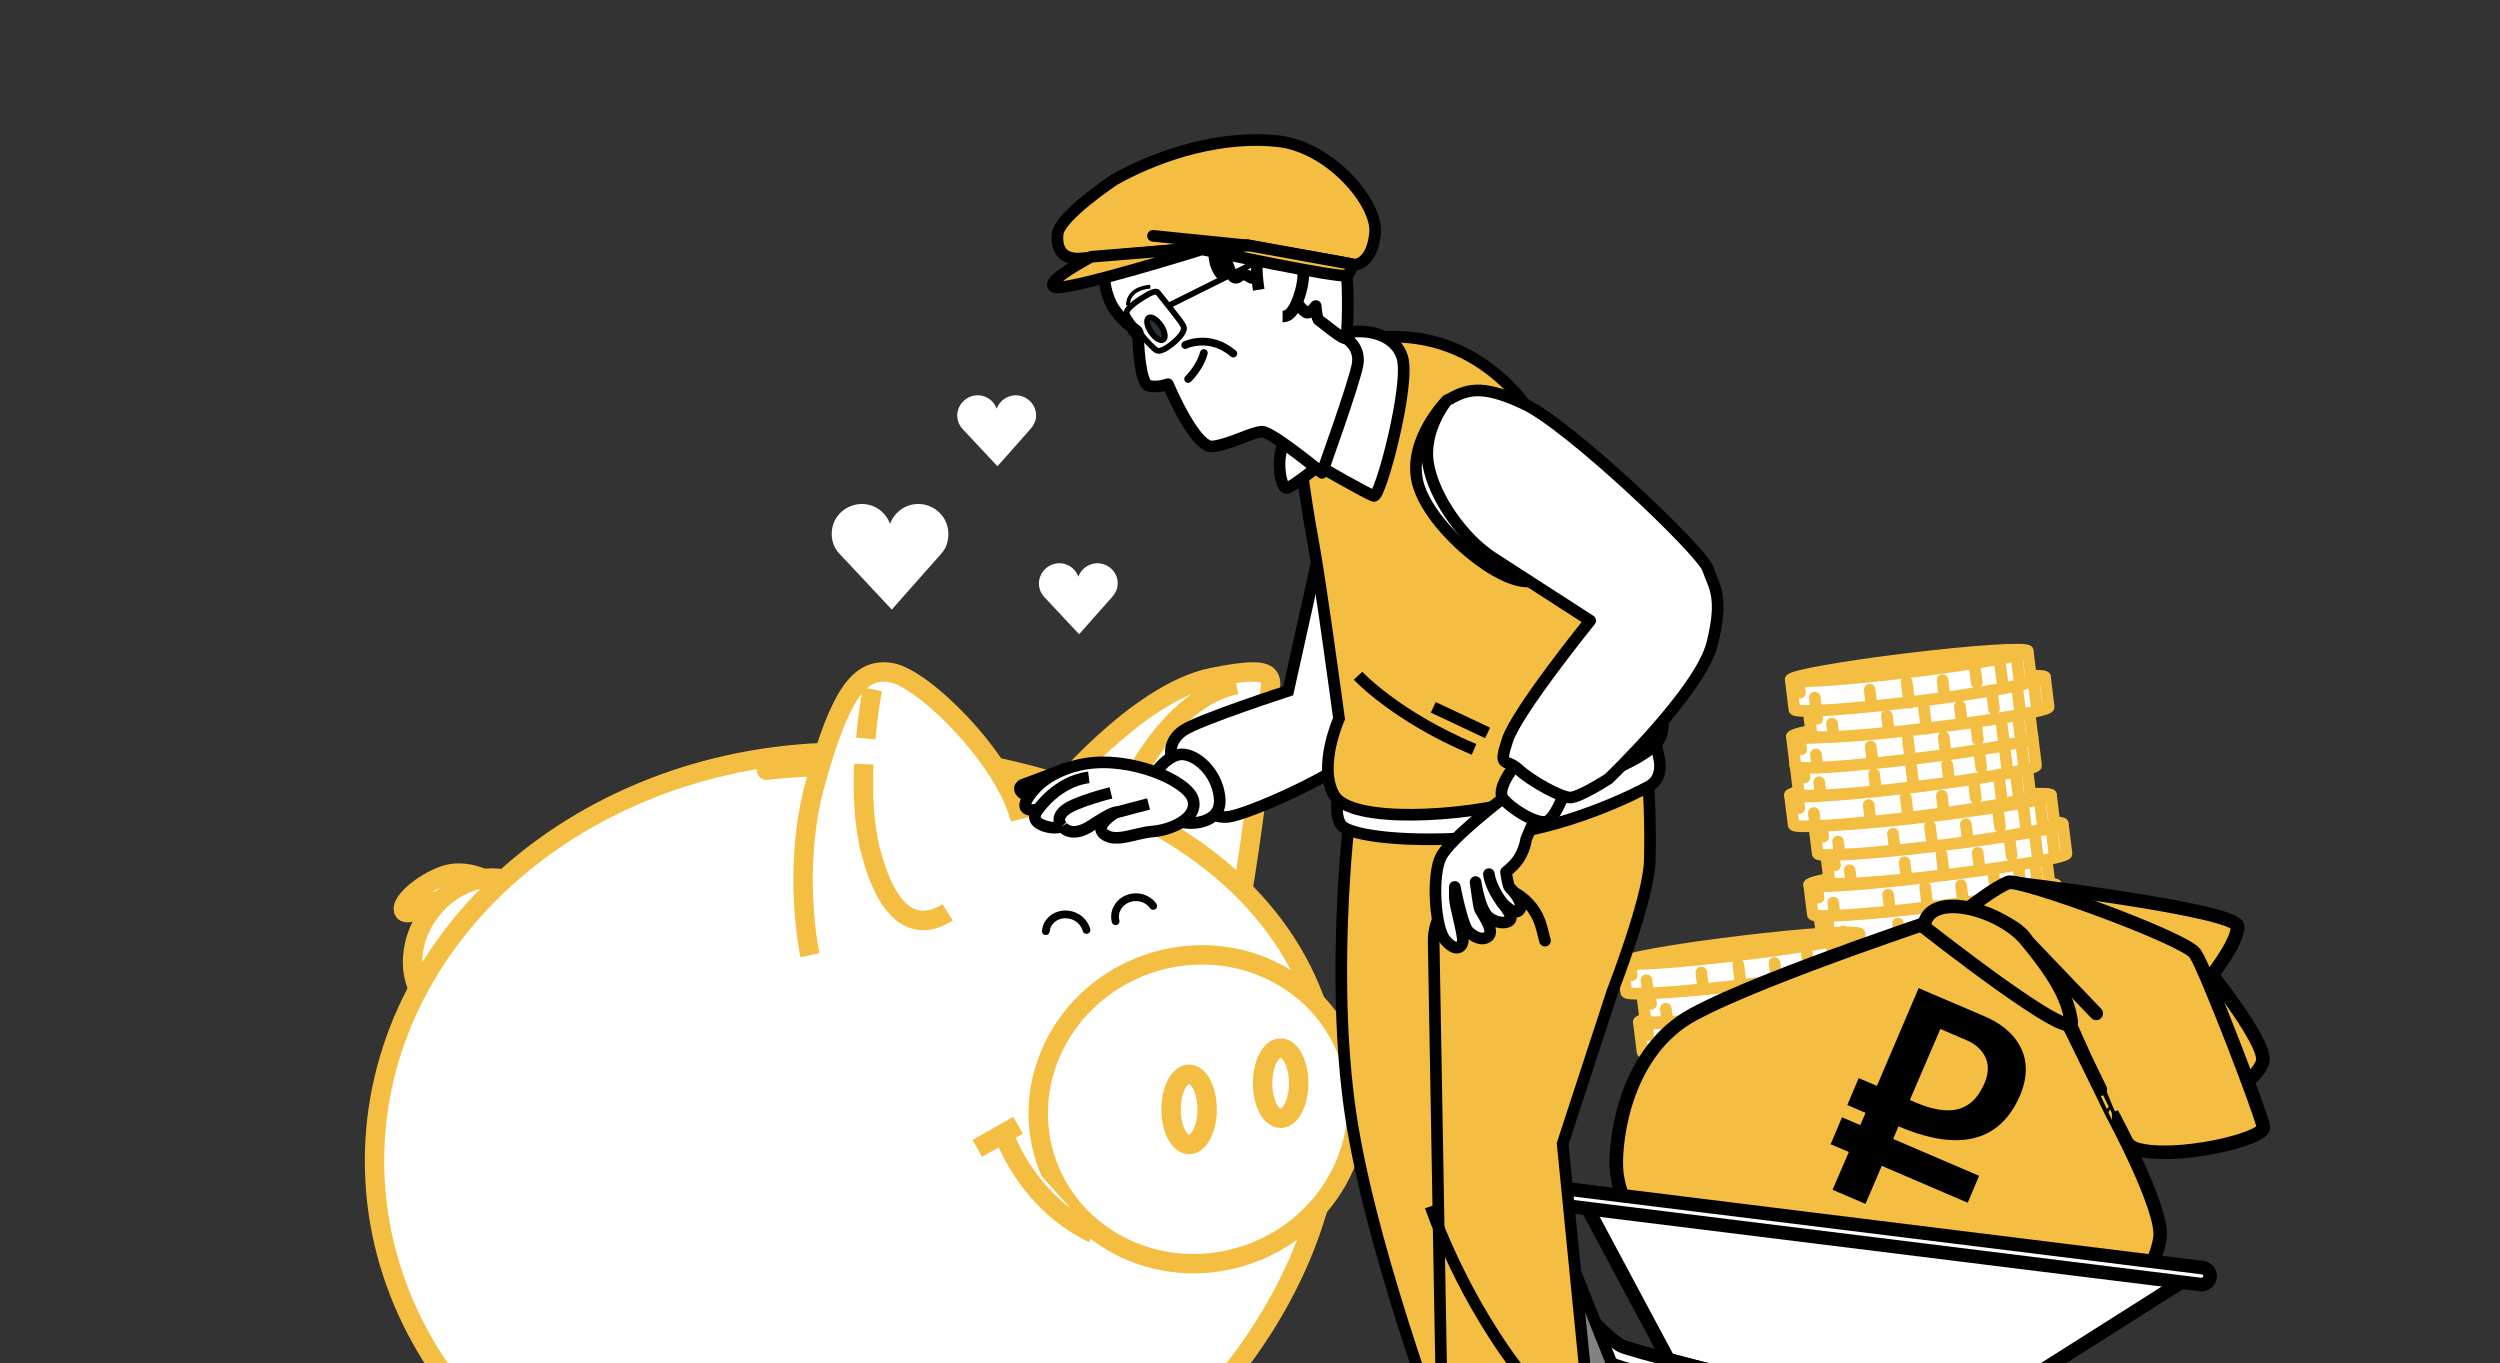 <?xml version="1.0" encoding="UTF-8"?> <svg xmlns="http://www.w3.org/2000/svg" xmlns:xlink="http://www.w3.org/1999/xlink" version="1.1" id="_Слой_2" x="0px" y="0px" viewBox="0 0 1289 703" style="enable-background:new 0 0 1289 703;" xml:space="preserve"><rect x="0" y="0" width="1289" height="703" fill="#333333" stroke="none"/> <style type="text/css"> .st0{clip-path:url(#SVGID_00000049942101227296636400000008850460767548898220_);} .st1{fill:#FFFFFF;stroke:#F4BE42;stroke-width:6;stroke-linecap:round;stroke-linejoin:round;} .st2{fill:none;stroke:#F4BE42;stroke-width:6;stroke-linecap:round;stroke-linejoin:round;} .st3{fill:#F4BE42;stroke:#000000;stroke-width:7;stroke-linecap:round;stroke-linejoin:round;} .st4{fill:none;stroke:#000000;stroke-width:7;stroke-linecap:round;stroke-linejoin:round;} .st5{fill:#FFFFFF;stroke:#000000;stroke-width:7;stroke-linecap:round;stroke-linejoin:round;} .st6{fill:#FFFFFF;stroke:#000000;stroke-width:7;stroke-miterlimit:10;} .st7{fill:#FFFFFF;stroke:#F4BE42;stroke-width:10;stroke-miterlimit:10;} .st8{fill:#FFFFFF;stroke:#F4BE42;stroke-width:10;stroke-linecap:round;stroke-linejoin:round;} .st9{fill:none;stroke:#F4BE42;stroke-width:10;stroke-miterlimit:10;} .st10{fill:none;stroke:#000000;stroke-width:4;stroke-linecap:round;stroke-linejoin:round;} .st11{fill:#828282;stroke:#000000;stroke-width:6;stroke-miterlimit:10;} .st12{fill:#F4BE42;stroke:#000000;stroke-width:6;stroke-miterlimit:10;} .st13{fill:none;stroke:#000000;stroke-width:6;stroke-miterlimit:10;} .st14{fill:#FFFFFF;stroke:#000000;stroke-width:6;stroke-miterlimit:10;} .st15{fill:#FFFFFF;stroke:#000000;stroke-width:6;stroke-linecap:round;stroke-linejoin:round;stroke-miterlimit:10;} .st16{fill:none;stroke:#000000;stroke-width:4;stroke-linecap:round;stroke-linejoin:round;stroke-miterlimit:10;} .st17{fill:none;stroke:#000000;stroke-width:2;stroke-miterlimit:10;} .st18{fill:#263238;stroke:#000000;stroke-width:3;stroke-miterlimit:10;} .st19{fill:none;stroke:#000000;stroke-width:3;stroke-miterlimit:10;} .st20{fill:#F4BE42;stroke:#000000;stroke-width:6;stroke-linecap:round;stroke-linejoin:round;stroke-miterlimit:10;} .st21{fill:none;stroke:#000000;stroke-width:6;stroke-linecap:round;stroke-linejoin:round;stroke-miterlimit:10;} .st22{fill:#FFFFFF;} .st23{enable-background:new ;} .st24{fill:#F4BE42;} .st25{stroke:#000000;stroke-width:4;stroke-miterlimit:10;} </style> <g> <defs> <rect id="SVGID_1_" width="1289" height="703"></rect> </defs> <clipPath id="SVGID_00000132077737928980196400000017073516528054480809_"> <use xlink:href="#SVGID_1_" style="overflow:visible;"></use> </clipPath> <g style="clip-path:url(#SVGID_00000132077737928980196400000017073516528054480809_);"> <g> <g> <g> <g> <g> <g> <path class="st1" d="M961.7,592.2l1.9,15.3c0.2,1.9,27.8,0.1,61.5-4c33.7-4.1,60.9-9,60.7-10.8l-1.9-15.3L961.7,592.2 L961.7,592.2z"></path> <path class="st1" d="M1083.8,577.3c0.2,1.9-26.9,6.7-60.7,10.8c-33.7,4.1-61.3,5.9-61.5,4c-0.2-1.9,26.9-6.7,60.7-10.8 C1056.1,577.2,1083.6,575.4,1083.8,577.3z"></path> <path class="st1" d="M1069.6,578.6c0.2,1.2-20.7,4.7-46.7,7.9c-25.9,3.2-47,4.7-47.2,3.5c-0.2-1.2,20.7-4.7,46.7-7.9 C1048.4,579,1069.5,577.4,1069.6,578.6z"></path> <line class="st2" x1="1078" y1="579.8" x2="1079.4" y2="591.6"></line> <line class="st2" x1="1069.4" y1="582.1" x2="1070.9" y2="594.5"></line> <line class="st2" x1="1056.3" y1="584" x2="1057.5" y2="593.7"></line> <line class="st2" x1="1040" y1="592.3" x2="1041" y2="600.7"></line> <line class="st2" x1="1022.7" y1="603.9" x2="1021.4" y2="593.3"></line> <line class="st2" x1="965.8" y1="593.4" x2="966.4" y2="598.7"></line> <line class="st2" x1="974.8" y1="607.5" x2="974" y2="601.3"></line> <line class="st2" x1="1003.2" y1="604.7" x2="1002.3" y2="597.2"></line> </g> <g> <path class="st1" d="M958.1,577.2l1.9,15.3c0.2,1.9,27.8,0.1,61.5-4c33.7-4.1,60.9-9,60.7-10.8l-1.9-15.3L958.1,577.2 L958.1,577.2z"></path> <path class="st1" d="M1080.3,562.3c0.2,1.9-26.9,6.7-60.7,10.8c-33.7,4.1-61.3,5.9-61.5,4c-0.2-1.9,26.9-6.7,60.7-10.8 C1052.5,562.3,1080.1,560.5,1080.3,562.3z"></path> <path class="st1" d="M1066.1,563.6c0.2,1.2-20.7,4.7-46.7,7.9c-25.9,3.2-47,4.7-47.2,3.5c-0.2-1.2,20.7-4.7,46.7-7.9 C1044.8,564,1065.9,562.4,1066.1,563.6z"></path> <line class="st2" x1="1074.4" y1="564.8" x2="1075.8" y2="576.7"></line> <line class="st2" x1="1065.8" y1="567.1" x2="1067.3" y2="579.6"></line> <line class="st2" x1="1052.8" y1="569" x2="1054" y2="578.7"></line> <line class="st2" x1="1036.4" y1="577.3" x2="1037.4" y2="585.8"></line> <line class="st2" x1="1019.2" y1="588.9" x2="1017.9" y2="578.3"></line> <line class="st2" x1="962.2" y1="578.5" x2="962.9" y2="583.8"></line> <line class="st2" x1="971.2" y1="592.5" x2="970.5" y2="586.3"></line> <line class="st2" x1="999.7" y1="589.7" x2="998.7" y2="582.2"></line> </g> <g> <path class="st1" d="M956.2,561.9l1.9,15.3c0.2,1.9,27.8,0.1,61.5-4c33.7-4.1,60.9-9,60.7-10.8l-1.9-15.3L956.2,561.9 L956.2,561.9z"></path> <path class="st1" d="M1078.4,547c0.2,1.9-26.9,6.7-60.7,10.8c-33.7,4.1-61.3,5.9-61.5,4c-0.2-1.9,26.9-6.7,60.7-10.8 C1050.7,547,1078.2,545.2,1078.4,547z"></path> <path class="st1" d="M1064.2,548.3c0.2,1.2-20.7,4.7-46.7,7.9c-25.9,3.2-47,4.7-47.2,3.5c-0.2-1.2,20.7-4.7,46.7-7.9 C1042.9,548.7,1064.1,547.1,1064.2,548.3z"></path> <line class="st2" x1="1072.5" y1="549.5" x2="1074" y2="561.3"></line> <line class="st2" x1="1064" y1="551.8" x2="1065.5" y2="564.3"></line> <line class="st2" x1="1050.9" y1="553.7" x2="1052.1" y2="563.4"></line> <line class="st2" x1="1034.5" y1="562" x2="1035.6" y2="570.5"></line> <line class="st2" x1="1017.3" y1="573.6" x2="1016" y2="563"></line> <line class="st2" x1="960.4" y1="563.2" x2="961" y2="568.5"></line> <line class="st2" x1="969.3" y1="577.2" x2="968.6" y2="571"></line> <line class="st2" x1="997.8" y1="574.4" x2="996.9" y2="567"></line> </g> <g> <path class="st1" d="M957.2,546.3l1.9,15.3c0.2,1.9,27.8,0.1,61.5-4c33.7-4.1,60.9-9,60.7-10.8l-1.9-15.3L957.2,546.3z"></path> <path class="st1" d="M1079.3,531.4c0.2,1.9-26.9,6.7-60.7,10.8c-33.7,4.1-61.3,5.9-61.5,4c-0.2-1.9,26.9-6.7,60.7-10.8 C1051.6,531.3,1079.1,529.5,1079.3,531.4z"></path> <path class="st1" d="M1065.1,532.7c0.2,1.2-20.7,4.7-46.7,7.9c-25.9,3.2-47,4.7-47.2,3.5c-0.2-1.2,20.7-4.7,46.7-7.9 C1043.8,533.1,1065,531.5,1065.1,532.7z"></path> <line class="st2" x1="1073.5" y1="533.9" x2="1074.9" y2="545.7"></line> <line class="st2" x1="1064.9" y1="536.2" x2="1066.4" y2="548.7"></line> <line class="st2" x1="1051.8" y1="538.1" x2="1053" y2="547.8"></line> <line class="st2" x1="1035.5" y1="546.4" x2="1036.5" y2="554.8"></line> <line class="st2" x1="1018.2" y1="558" x2="1016.9" y2="547.4"></line> <line class="st2" x1="961.3" y1="547.5" x2="961.9" y2="552.8"></line> <line class="st2" x1="970.3" y1="561.6" x2="969.5" y2="555.4"></line> <line class="st2" x1="998.7" y1="558.8" x2="997.8" y2="551.3"></line> </g> <g> <path class="st1" d="M955.8,530.9l1.9,15.3c0.2,1.9,27.8,0.1,61.5-4c33.7-4.1,60.9-9,60.7-10.8l-1.9-15.3L955.8,530.9 L955.8,530.9z"></path> <path class="st1" d="M1077.9,516.1c0.2,1.9-26.9,6.7-60.7,10.8c-33.7,4.1-61.3,5.9-61.5,4c-0.2-1.9,26.9-6.7,60.7-10.8 C1050.2,516,1077.7,514.2,1077.9,516.1z"></path> <path class="st1" d="M1063.7,517.4c0.2,1.2-20.7,4.7-46.7,7.9c-25.9,3.2-47,4.7-47.2,3.5s20.7-4.7,46.7-7.9 C1042.4,517.7,1063.6,516.2,1063.7,517.4z"></path> <line class="st2" x1="1072.1" y1="518.5" x2="1073.5" y2="530.4"></line> <line class="st2" x1="1063.5" y1="520.8" x2="1065" y2="533.3"></line> <line class="st2" x1="1050.4" y1="522.8" x2="1051.6" y2="532.4"></line> <line class="st2" x1="1034.1" y1="531.1" x2="1035.1" y2="539.5"></line> <line class="st2" x1="1016.8" y1="542.7" x2="1015.5" y2="532.1"></line> <line class="st2" x1="959.9" y1="532.2" x2="960.5" y2="537.5"></line> <line class="st2" x1="968.9" y1="546.3" x2="968.1" y2="540"></line> <line class="st2" x1="997.3" y1="543.5" x2="996.4" y2="536"></line> </g> <g> <path class="st1" d="M953.5,515.7l1.9,15.3c0.2,1.9,27.8,0.1,61.5-4c33.7-4.1,60.9-9,60.7-10.8l-1.9-15.3L953.5,515.7 L953.5,515.7z"></path> <path class="st1" d="M1075.6,500.8c0.2,1.9-26.9,6.7-60.7,10.8c-33.7,4.1-61.3,5.9-61.5,4c-0.2-1.9,26.9-6.7,60.7-10.8 C1047.9,500.8,1075.4,498.9,1075.6,500.8L1075.6,500.8z"></path> <path class="st1" d="M1061.4,502.1c0.2,1.2-20.7,4.7-46.7,7.9c-25.9,3.2-47,4.7-47.2,3.5c-0.2-1.2,20.7-4.7,46.7-7.9 C1040.1,502.5,1061.3,500.9,1061.4,502.1L1061.4,502.1z"></path> <line class="st2" x1="1069.7" y1="503.3" x2="1071.2" y2="515.2"></line> <line class="st2" x1="1061.2" y1="505.6" x2="1062.7" y2="518.1"></line> <line class="st2" x1="1048.1" y1="507.5" x2="1049.3" y2="517.2"></line> <line class="st2" x1="1031.7" y1="515.8" x2="1032.8" y2="524.2"></line> <line class="st2" x1="1014.5" y1="527.4" x2="1013.2" y2="516.8"></line> <line class="st2" x1="957.6" y1="517" x2="958.2" y2="522.3"></line> <line class="st2" x1="966.5" y1="531" x2="965.8" y2="524.8"></line> <line class="st2" x1="995" y1="528.2" x2="994.1" y2="520.7"></line> </g> <g> <path class="st1" d="M952.5,500.3l1.9,15.3c0.2,1.9,27.8,0.1,61.5-4c33.7-4.1,60.9-9,60.7-10.8l-1.9-15.3L952.5,500.3 L952.5,500.3z"></path> <path class="st1" d="M1074.7,485.4c0.2,1.9-26.9,6.7-60.7,10.8c-33.7,4.1-61.3,5.9-61.5,4c-0.2-1.9,26.9-6.7,60.7-10.8 C1046.9,485.4,1074.5,483.5,1074.7,485.4z"></path> <path class="st1" d="M1060.5,486.7c0.2,1.2-20.7,4.7-46.7,7.9c-25.9,3.1-47,4.7-47.2,3.5c-0.2-1.2,20.7-4.7,46.7-7.9 C1039.2,487.1,1060.3,485.5,1060.5,486.7z"></path> <line class="st2" x1="1068.8" y1="487.9" x2="1070.2" y2="499.8"></line> <line class="st2" x1="1060.2" y1="490.2" x2="1061.8" y2="502.7"></line> <line class="st2" x1="1047.2" y1="492.1" x2="1048.4" y2="501.8"></line> <line class="st2" x1="1030.8" y1="500.4" x2="1031.8" y2="508.9"></line> <line class="st2" x1="1013.5" y1="512" x2="1012.3" y2="501.4"></line> <line class="st2" x1="956.6" y1="501.6" x2="957.3" y2="506.9"></line> <line class="st2" x1="965.6" y1="515.7" x2="964.9" y2="509.4"></line> <line class="st2" x1="994" y1="512.8" x2="993.1" y2="505.3"></line> </g> <g> <path class="st1" d="M941.7,486.2l1.9,15.3c0.2,1.9,27.8,0.1,61.5-4c33.7-4.1,60.9-9,60.7-10.8l-1.9-15.3L941.7,486.2z"></path> <path class="st1" d="M1063.8,471.3c0.2,1.9-26.9,6.7-60.7,10.8c-33.7,4.1-61.3,5.9-61.5,4c-0.2-1.9,26.9-6.7,60.7-10.8 C1036.1,471.3,1063.6,469.4,1063.8,471.3z"></path> <path class="st1" d="M1049.6,472.6c0.2,1.2-20.7,4.7-46.7,7.9c-25.9,3.1-47,4.7-47.2,3.5s20.7-4.7,46.7-7.9 C1028.3,473,1049.5,471.4,1049.6,472.6z"></path> <line class="st2" x1="1057.9" y1="473.8" x2="1059.4" y2="485.6"></line> <line class="st2" x1="1049.4" y1="476.1" x2="1050.9" y2="488.6"></line> <line class="st2" x1="1036.3" y1="478" x2="1037.5" y2="487.7"></line> <line class="st2" x1="1020" y1="486.3" x2="1021" y2="494.8"></line> <line class="st2" x1="1002.7" y1="497.9" x2="1001.4" y2="487.3"></line> <line class="st2" x1="945.8" y1="487.5" x2="946.4" y2="492.8"></line> <line class="st2" x1="954.8" y1="501.5" x2="954" y2="495.3"></line> <line class="st2" x1="983.2" y1="498.7" x2="982.3" y2="491.2"></line> </g> <g> <path class="st1" d="M937.9,471.1l1.9,15.3c0.2,1.9,27.8,0.1,61.5-4c33.7-4.1,60.9-9,60.7-10.8l-1.9-15.3L937.9,471.1z"></path> <path class="st1" d="M1060.1,456.3c0.2,1.9-26.9,6.7-60.7,10.8c-33.7,4.1-61.3,5.9-61.5,4c-0.2-1.9,26.9-6.7,60.7-10.8 C1032.3,456.2,1059.9,454.4,1060.1,456.3z"></path> <path class="st1" d="M1045.9,457.5c0.2,1.2-20.7,4.7-46.7,7.9c-25.9,3.1-47,4.7-47.2,3.5c-0.2-1.2,20.7-4.7,46.7-7.9 C1024.6,457.9,1045.8,456.3,1045.9,457.5z"></path> <line class="st2" x1="1054.2" y1="458.7" x2="1055.7" y2="470.6"></line> <line class="st2" x1="1045.7" y1="461" x2="1047.2" y2="473.5"></line> <line class="st2" x1="1032.6" y1="463" x2="1033.8" y2="472.6"></line> <line class="st2" x1="1016.2" y1="471.3" x2="1017.3" y2="479.7"></line> <line class="st2" x1="999" y1="482.9" x2="997.7" y2="472.3"></line> <line class="st2" x1="942.1" y1="472.4" x2="942.7" y2="477.7"></line> <line class="st2" x1="951" y1="486.5" x2="950.3" y2="480.2"></line> <line class="st2" x1="979.5" y1="483.6" x2="978.6" y2="476.2"></line> </g> <g> <path class="st1" d="M932.8,456.2l1.9,15.3c0.2,1.9,27.8,0.1,61.5-4c33.7-4.1,60.9-9,60.7-10.8l-1.9-15.3L932.8,456.2z"></path> <path class="st1" d="M1055,441.4c0.2,1.9-26.9,6.7-60.7,10.8c-33.7,4.1-61.3,5.9-61.5,4c-0.2-1.9,26.9-6.7,60.7-10.8 C1027.2,441.3,1054.8,439.5,1055,441.4z"></path> <path class="st1" d="M1040.8,442.7c0.2,1.2-20.7,4.7-46.7,7.9c-25.9,3.1-47,4.7-47.2,3.5c-0.2-1.2,20.7-4.7,46.7-7.9 C1019.5,443,1040.7,441.5,1040.8,442.7z"></path> <line class="st2" x1="1049.1" y1="443.9" x2="1050.6" y2="455.7"></line> <line class="st2" x1="1040.6" y1="446.1" x2="1042.1" y2="458.6"></line> <line class="st2" x1="1027.5" y1="448.1" x2="1028.7" y2="457.7"></line> <line class="st2" x1="1011.1" y1="456.4" x2="1012.2" y2="464.8"></line> <line class="st2" x1="993.9" y1="468" x2="992.6" y2="457.4"></line> <line class="st2" x1="937" y1="457.5" x2="937.6" y2="462.8"></line> <line class="st2" x1="945.9" y1="471.6" x2="945.2" y2="465.4"></line> <line class="st2" x1="974.4" y1="468.8" x2="973.5" y2="461.3"></line> </g> <g> <path class="st1" d="M941.4,439.6l1.9,15.3c0.2,1.9,27.8,0.1,61.5-4c33.7-4.1,60.9-9,60.7-10.8l-1.9-15.3L941.4,439.6 L941.4,439.6z"></path> <path class="st1" d="M1063.5,424.7c0.2,1.9-26.9,6.7-60.7,10.8c-33.7,4.1-61.3,5.9-61.5,4c-0.2-1.9,26.9-6.7,60.7-10.8 C1035.8,424.7,1063.3,422.8,1063.5,424.7z"></path> <path class="st1" d="M1049.3,426c0.2,1.2-20.7,4.7-46.7,7.9c-25.9,3.1-47,4.7-47.2,3.5c-0.2-1.2,20.7-4.7,46.7-7.9 C1028,426.4,1049.2,424.8,1049.3,426z"></path> <line class="st2" x1="1057.7" y1="427.2" x2="1059.1" y2="439"></line> <line class="st2" x1="1049.1" y1="429.5" x2="1050.6" y2="442"></line> <line class="st2" x1="1036" y1="431.4" x2="1037.2" y2="441.1"></line> <line class="st2" x1="1019.7" y1="439.7" x2="1020.7" y2="448.1"></line> <line class="st2" x1="1002.4" y1="451.3" x2="1001.1" y2="440.7"></line> <line class="st2" x1="945.5" y1="440.9" x2="946.1" y2="446.2"></line> <line class="st2" x1="954.5" y1="455" x2="953.7" y2="448.7"></line> <line class="st2" x1="982.9" y1="452.1" x2="982" y2="444.6"></line> </g> <g> <path class="st1" d="M935.3,424.8l1.9,15.3c0.2,1.9,27.8,0.1,61.5-4c33.7-4.1,60.9-9,60.7-10.8l-1.9-15.3L935.3,424.8z"></path> <path class="st1" d="M1057.5,409.9c0.2,1.9-26.9,6.7-60.7,10.8c-33.7,4.1-61.3,5.9-61.5,4c-0.2-1.9,26.9-6.7,60.7-10.8 C1029.7,409.9,1057.3,408.1,1057.5,409.9z"></path> <path class="st1" d="M1043.3,411.2c0.2,1.2-20.7,4.7-46.7,7.9c-25.9,3.1-47,4.7-47.2,3.5c-0.2-1.2,20.7-4.7,46.7-7.9 C1022,411.6,1043.1,410,1043.3,411.2z"></path> <line class="st2" x1="1051.6" y1="412.4" x2="1053.1" y2="424.3"></line> <line class="st2" x1="1043.1" y1="414.7" x2="1044.6" y2="427.2"></line> <line class="st2" x1="1030" y1="416.6" x2="1031.2" y2="426.3"></line> <line class="st2" x1="1013.6" y1="425" x2="1014.6" y2="433.4"></line> <line class="st2" x1="996.4" y1="436.5" x2="995.1" y2="426"></line> <line class="st2" x1="939.4" y1="426.1" x2="940.1" y2="431.4"></line> <line class="st2" x1="948.4" y1="440.2" x2="947.7" y2="433.9"></line> <line class="st2" x1="976.9" y1="437.3" x2="976" y2="429.9"></line> </g> <g> <path class="st1" d="M922.9,410l1.9,15.3c0.2,1.9,27.8,0.1,61.5-4c33.7-4.1,60.9-9,60.7-10.8l-1.9-15.3L922.9,410L922.9,410 z"></path> <path class="st1" d="M1045.1,395.2c0.2,1.9-26.9,6.7-60.7,10.8c-33.7,4.1-61.3,5.9-61.5,4c-0.2-1.9,26.9-6.7,60.7-10.8 C1017.3,395.1,1044.8,393.3,1045.1,395.2z"></path> <path class="st1" d="M1030.8,396.5c0.2,1.2-20.7,4.7-46.7,7.9c-25.9,3.1-47,4.7-47.2,3.5c-0.2-1.2,20.7-4.7,46.7-7.9 C1009.6,396.9,1030.7,395.3,1030.8,396.5z"></path> <line class="st2" x1="1039.2" y1="397.7" x2="1040.6" y2="409.5"></line> <line class="st2" x1="1030.6" y1="400" x2="1032.1" y2="412.4"></line> <line class="st2" x1="1017.6" y1="401.9" x2="1018.7" y2="411.5"></line> <line class="st2" x1="1001.2" y1="410.2" x2="1002.2" y2="418.6"></line> <line class="st2" x1="983.9" y1="421.8" x2="982.6" y2="411.2"></line> <line class="st2" x1="927" y1="411.3" x2="927.7" y2="416.6"></line> <line class="st2" x1="936" y1="425.4" x2="935.2" y2="419.2"></line> <line class="st2" x1="964.4" y1="422.6" x2="963.5" y2="415.1"></line> </g> <g> <path class="st1" d="M925.7,394.2l1.9,15.3c0.2,1.9,27.8,0.1,61.5-4c33.7-4.1,60.9-9,60.7-10.8l-1.9-15.3L925.7,394.2z"></path> <path class="st1" d="M1047.8,379.3c0.2,1.9-26.9,6.7-60.7,10.8c-33.7,4.1-61.3,5.9-61.5,4c-0.2-1.9,26.9-6.7,60.7-10.8 C1020.1,379.3,1047.6,377.4,1047.8,379.3z"></path> <path class="st1" d="M1033.6,380.6c0.2,1.2-20.7,4.7-46.7,7.9c-25.9,3.1-47,4.7-47.2,3.5c-0.2-1.2,20.7-4.7,46.7-7.9 C1012.3,381,1033.5,379.4,1033.6,380.6z"></path> <line class="st2" x1="1041.9" y1="381.8" x2="1043.4" y2="393.6"></line> <line class="st2" x1="1033.4" y1="384.1" x2="1034.9" y2="396.6"></line> <line class="st2" x1="1020.3" y1="386" x2="1021.5" y2="395.7"></line> <line class="st2" x1="1004" y1="394.3" x2="1005" y2="402.8"></line> <line class="st2" x1="986.7" y1="405.9" x2="985.4" y2="395.3"></line> <line class="st2" x1="929.8" y1="395.5" x2="930.4" y2="400.8"></line> <line class="st2" x1="938.8" y1="409.5" x2="938" y2="403.3"></line> <line class="st2" x1="967.2" y1="406.7" x2="966.3" y2="399.2"></line> </g> <g> <path class="st1" d="M923.9,379.9l1.9,15.3c0.2,1.9,27.8,0.1,61.5-4c33.7-4.1,60.9-9,60.7-10.8l-1.9-15.3L923.9,379.9z"></path> <path class="st1" d="M1046.1,365c0.2,1.9-26.9,6.7-60.7,10.8c-33.7,4.1-61.3,5.9-61.5,4c-0.2-1.9,26.9-6.7,60.7-10.8 C1018.3,364.9,1045.8,363.1,1046.1,365z"></path> <path class="st1" d="M1031.9,366.3c0.2,1.2-20.7,4.7-46.7,7.9c-25.9,3.1-47,4.7-47.2,3.5c-0.2-1.2,20.7-4.7,46.7-7.9 C1010.6,366.7,1031.7,365.1,1031.9,366.3z"></path> <line class="st2" x1="1040.2" y1="367.5" x2="1041.7" y2="379.3"></line> <line class="st2" x1="1031.6" y1="369.8" x2="1033.2" y2="382.2"></line> <line class="st2" x1="1018.6" y1="371.7" x2="1019.8" y2="381.3"></line> <line class="st2" x1="1002.2" y1="380" x2="1003.2" y2="388.4"></line> <line class="st2" x1="985" y1="391.6" x2="983.7" y2="381"></line> <line class="st2" x1="928" y1="381.1" x2="928.7" y2="386.4"></line> <line class="st2" x1="937" y1="395.2" x2="936.3" y2="389"></line> <line class="st2" x1="965.5" y1="392.4" x2="964.5" y2="384.9"></line> </g> <g> <path class="st1" d="M932.2,364l1.9,15.3c0.2,1.9,27.8,0.1,61.5-4c33.7-4.1,60.9-9,60.7-10.8l-1.9-15.3L932.2,364L932.2,364 z"></path> <path class="st1" d="M1054.4,349.1c0.2,1.9-26.9,6.7-60.7,10.8c-33.7,4.1-61.3,5.9-61.5,4c-0.2-1.9,26.9-6.7,60.7-10.8 C1026.7,349.1,1054.2,347.3,1054.4,349.1z"></path> <path class="st1" d="M1040.2,350.4c0.2,1.2-20.7,4.7-46.7,7.9c-25.9,3.1-47,4.7-47.2,3.5c-0.2-1.2,20.7-4.7,46.7-7.9 C1018.9,350.8,1040.1,349.2,1040.2,350.4z"></path> <line class="st2" x1="1048.5" y1="351.6" x2="1050" y2="363.5"></line> <line class="st2" x1="1040" y1="353.9" x2="1041.5" y2="366.4"></line> <line class="st2" x1="1026.9" y1="355.8" x2="1028.1" y2="365.5"></line> <line class="st2" x1="1010.5" y1="364.1" x2="1011.6" y2="372.6"></line> <line class="st2" x1="993.3" y1="375.7" x2="992" y2="365.1"></line> <line class="st2" x1="936.4" y1="365.3" x2="937" y2="370.6"></line> <line class="st2" x1="945.3" y1="379.4" x2="944.6" y2="373.1"></line> <line class="st2" x1="973.8" y1="376.5" x2="972.9" y2="369.1"></line> </g> <g> <path class="st1" d="M923.3,350.5l1.9,15.3c0.2,1.9,27.8,0.1,61.5-4c33.7-4.1,60.9-9,60.7-10.8l-1.9-15.3L923.3,350.5z"></path> <path class="st1" d="M1045.5,335.7c0.2,1.9-26.9,6.7-60.7,10.8c-33.7,4.1-61.3,5.9-61.5,4c-0.2-1.9,26.9-6.7,60.7-10.8 C1017.7,335.6,1045.3,333.8,1045.5,335.7z"></path> <path class="st1" d="M1031.3,337c0.2,1.2-20.7,4.7-46.7,7.9c-25.9,3.1-47,4.7-47.2,3.5c-0.2-1.2,20.7-4.7,46.7-7.9 C1010,337.4,1031.1,335.8,1031.3,337z"></path> <line class="st2" x1="1039.6" y1="338.1" x2="1041.1" y2="350"></line> <line class="st2" x1="1031" y1="340.5" x2="1032.6" y2="352.9"></line> <line class="st2" x1="1018" y1="342.4" x2="1019.2" y2="352"></line> <line class="st2" x1="1001.6" y1="350.7" x2="1002.6" y2="359.1"></line> <line class="st2" x1="984.4" y1="362.3" x2="983.1" y2="351.7"></line> <line class="st2" x1="927.4" y1="351.8" x2="928.1" y2="357.1"></line> <line class="st2" x1="936.4" y1="365.9" x2="935.7" y2="359.7"></line> <line class="st2" x1="964.9" y1="363.1" x2="964" y2="355.6"></line> </g> </g> <g> <g> <path class="st1" d="M851.9,606.3l1.9,15.3c0.2,1.9,27.8,0.1,61.5-4c33.7-4.1,60.9-9,60.7-10.8l-1.9-15.3L851.9,606.3z"></path> <path class="st1" d="M974,591.4c0.2,1.9-26.9,6.7-60.7,10.8c-33.7,4.1-61.3,5.9-61.5,4c-0.2-1.9,26.9-6.7,60.7-10.8 C946.3,591.4,973.8,589.5,974,591.4z"></path> <path class="st1" d="M959.8,592.7c0.2,1.2-20.7,4.7-46.7,7.9c-25.9,3.2-47,4.7-47.2,3.5c-0.2-1.2,20.7-4.7,46.7-7.9 C938.5,593.1,959.7,591.5,959.8,592.7z"></path> <line class="st2" x1="968.2" y1="593.9" x2="969.6" y2="605.8"></line> <line class="st2" x1="959.6" y1="596.2" x2="961.1" y2="608.7"></line> <line class="st2" x1="946.5" y1="598.1" x2="947.7" y2="607.8"></line> <line class="st2" x1="930.1" y1="606.4" x2="931.2" y2="614.9"></line> <line class="st2" x1="912.9" y1="618" x2="911.6" y2="607.4"></line> <line class="st2" x1="856" y1="607.6" x2="856.6" y2="612.9"></line> <line class="st2" x1="865" y1="621.7" x2="864.2" y2="615.4"></line> <line class="st2" x1="893.4" y1="618.8" x2="892.5" y2="611.3"></line> </g> <g> <path class="st1" d="M849,590.8l1.9,15.3c0.2,1.9,27.8,0.1,61.5-4c33.7-4.1,60.9-9,60.7-10.8l-1.9-15.3L849,590.8z"></path> <path class="st1" d="M971.1,575.9c0.2,1.9-26.9,6.7-60.7,10.8c-33.7,4.1-61.3,5.9-61.5,4c-0.2-1.9,26.9-6.7,60.7-10.8 C943.4,575.8,970.9,574,971.1,575.9z"></path> <path class="st1" d="M956.9,577.2c0.2,1.2-20.7,4.7-46.7,7.9c-25.9,3.2-47,4.7-47.2,3.5c-0.2-1.2,20.7-4.7,46.7-7.9 C935.6,577.6,956.8,576,956.9,577.2z"></path> <line class="st2" x1="965.3" y1="578.4" x2="966.7" y2="590.2"></line> <line class="st2" x1="956.7" y1="580.7" x2="958.2" y2="593.1"></line> <line class="st2" x1="943.6" y1="582.6" x2="944.8" y2="592.2"></line> <line class="st2" x1="927.3" y1="590.9" x2="928.3" y2="599.3"></line> <line class="st2" x1="910" y1="602.5" x2="908.7" y2="591.9"></line> <line class="st2" x1="853.1" y1="592" x2="853.7" y2="597.3"></line> <line class="st2" x1="862.1" y1="606.1" x2="861.3" y2="599.9"></line> <line class="st2" x1="890.5" y1="603.3" x2="889.6" y2="595.8"></line> </g> <g> <path class="st1" d="M847,574.6l1.9,15.3c0.2,1.9,27.8,0.1,61.5-4c33.7-4.1,60.9-9,60.7-10.8l-1.9-15.3L847,574.6z"></path> <path class="st1" d="M969.2,559.7c0.2,1.9-26.9,6.7-60.7,10.8c-33.7,4.1-61.3,5.9-61.5,4c-0.2-1.9,26.9-6.7,60.7-10.8 C941.4,559.6,968.9,557.8,969.2,559.7z"></path> <path class="st1" d="M955,561c0.2,1.2-20.7,4.7-46.7,7.9c-25.9,3.2-47,4.7-47.2,3.5c-0.2-1.2,20.7-4.7,46.7-7.9 C933.7,561.4,954.8,559.8,955,561z"></path> <line class="st2" x1="963.3" y1="562.2" x2="964.7" y2="574"></line> <line class="st2" x1="954.7" y1="564.5" x2="956.2" y2="577"></line> <line class="st2" x1="941.7" y1="566.4" x2="942.8" y2="576.1"></line> <line class="st2" x1="925.3" y1="574.7" x2="926.3" y2="583.2"></line> <line class="st2" x1="908" y1="586.3" x2="906.8" y2="575.7"></line> <line class="st2" x1="851.1" y1="575.9" x2="851.8" y2="581.2"></line> <line class="st2" x1="860.1" y1="590" x2="859.3" y2="583.7"></line> <line class="st2" x1="888.5" y1="587.1" x2="887.6" y2="579.6"></line> </g> <g> <path class="st1" d="M848.9,558.5l1.9,15.3c0.2,1.9,27.8,0.1,61.5-4c33.7-4.1,60.9-9,60.7-10.8l-1.9-15.3L848.9,558.5z"></path> <path class="st1" d="M971,543.6c0.2,1.9-26.9,6.7-60.7,10.8c-33.7,4.1-61.3,5.9-61.5,4c-0.2-1.9,26.9-6.7,60.7-10.8 C943.3,543.5,970.8,541.7,971,543.6z"></path> <path class="st1" d="M956.8,544.9c0.2,1.2-20.7,4.7-46.7,7.9c-25.9,3.2-47,4.7-47.2,3.5c-0.2-1.2,20.7-4.7,46.7-7.9 C935.5,545.3,956.7,543.7,956.8,544.9z"></path> <line class="st2" x1="965.2" y1="546.1" x2="966.6" y2="557.9"></line> <line class="st2" x1="956.6" y1="548.4" x2="958.1" y2="560.8"></line> <line class="st2" x1="943.5" y1="550.3" x2="944.7" y2="559.9"></line> <line class="st2" x1="927.2" y1="558.6" x2="928.2" y2="567"></line> <line class="st2" x1="909.9" y1="570.2" x2="908.6" y2="559.6"></line> <line class="st2" x1="853" y1="559.7" x2="853.6" y2="565"></line> <line class="st2" x1="862" y1="573.8" x2="861.2" y2="567.6"></line> <line class="st2" x1="890.4" y1="571" x2="889.5" y2="563.5"></line> </g> <g> <path class="st1" d="M849.1,542.5l1.9,15.3c0.2,1.9,27.8,0.1,61.5-4c33.7-4.1,60.9-9,60.7-10.8l-1.9-15.3L849.1,542.5z"></path> <path class="st1" d="M971.2,527.7c0.2,1.9-26.9,6.7-60.7,10.8c-33.7,4.1-61.3,5.9-61.5,4c-0.2-1.9,26.9-6.7,60.7-10.8 C943.5,527.6,971,525.8,971.2,527.7z"></path> <path class="st1" d="M957,529c0.2,1.2-20.7,4.7-46.7,7.9c-25.9,3.2-47,4.7-47.2,3.5c-0.2-1.2,20.7-4.7,46.7-7.9 C935.8,529.3,956.9,527.7,957,529z"></path> <line class="st2" x1="965.4" y1="530.1" x2="966.8" y2="542"></line> <line class="st2" x1="956.8" y1="532.4" x2="958.3" y2="544.9"></line> <line class="st2" x1="943.7" y1="534.3" x2="944.9" y2="544"></line> <line class="st2" x1="927.4" y1="542.7" x2="928.4" y2="551.1"></line> <line class="st2" x1="910.1" y1="554.2" x2="908.8" y2="543.7"></line> <line class="st2" x1="853.2" y1="543.8" x2="853.8" y2="549.1"></line> <line class="st2" x1="862.2" y1="557.9" x2="861.4" y2="551.6"></line> <line class="st2" x1="890.6" y1="555" x2="889.7" y2="547.6"></line> </g> <g> <path class="st1" d="M845,527.1l1.9,15.3c0.2,1.9,27.8,0.1,61.5-4c33.7-4.1,60.9-9,60.7-10.8l-1.9-15.3L845,527.1z"></path> <path class="st1" d="M967.2,512.2c0.2,1.9-26.9,6.7-60.7,10.8c-33.7,4.1-61.3,5.9-61.5,4c-0.2-1.9,26.9-6.7,60.7-10.8 C939.5,512.2,967,510.3,967.2,512.2z"></path> <path class="st1" d="M953,513.5c0.2,1.2-20.7,4.7-46.7,7.9c-25.9,3.2-47,4.7-47.2,3.5c-0.2-1.2,20.7-4.7,46.7-7.9 C931.7,513.9,952.9,512.3,953,513.5z"></path> <line class="st2" x1="961.3" y1="514.7" x2="962.8" y2="526.6"></line> <line class="st2" x1="952.8" y1="517" x2="954.3" y2="529.5"></line> <line class="st2" x1="939.7" y1="518.9" x2="940.9" y2="528.6"></line> <line class="st2" x1="923.3" y1="527.2" x2="924.4" y2="535.7"></line> <line class="st2" x1="906.1" y1="538.8" x2="904.8" y2="528.2"></line> <line class="st2" x1="849.2" y1="528.4" x2="849.8" y2="533.7"></line> <line class="st2" x1="858.2" y1="542.5" x2="857.4" y2="536.2"></line> <line class="st2" x1="886.6" y1="539.6" x2="885.7" y2="532.2"></line> </g> <g> <path class="st1" d="M846.5,511l1.9,15.3c0.2,1.9,27.8,0.1,61.5-4c33.7-4.1,60.9-9,60.7-10.8l-1.9-15.3L846.5,511L846.5,511 z"></path> <path class="st1" d="M968.7,496.1c0.2,1.9-26.9,6.7-60.7,10.8c-33.7,4.1-61.3,5.9-61.5,4c-0.2-1.9,26.9-6.7,60.7-10.8 C940.9,496.1,968.5,494.3,968.7,496.1z"></path> <path class="st1" d="M954.5,497.4c0.2,1.2-20.7,4.7-46.7,7.9c-25.9,3.1-47,4.7-47.2,3.5c-0.2-1.2,20.7-4.7,46.7-7.9 C933.2,497.8,954.3,496.2,954.5,497.4z"></path> <line class="st2" x1="962.8" y1="498.6" x2="964.3" y2="510.5"></line> <line class="st2" x1="954.2" y1="500.9" x2="955.8" y2="513.4"></line> <line class="st2" x1="941.2" y1="502.8" x2="942.4" y2="512.5"></line> <line class="st2" x1="924.8" y1="511.2" x2="925.8" y2="519.6"></line> <line class="st2" x1="907.6" y1="522.7" x2="906.3" y2="512.2"></line> <line class="st2" x1="850.6" y1="512.3" x2="851.3" y2="517.6"></line> <line class="st2" x1="859.6" y1="526.4" x2="858.9" y2="520.1"></line> <line class="st2" x1="888.1" y1="523.5" x2="887.2" y2="516.1"></line> </g> <g> <path class="st1" d="M836.6,496.3l1.9,15.3c0.2,1.9,27.8,0.1,61.5-4c33.7-4.1,60.9-9,60.7-10.8l-1.9-15.3L836.6,496.3z"></path> <path class="st1" d="M958.7,481.5c0.2,1.9-26.9,6.7-60.7,10.8c-33.7,4.1-61.3,5.9-61.5,4c-0.2-1.9,26.9-6.7,60.7-10.8 C931,481.4,958.5,479.6,958.7,481.5z"></path> <path class="st1" d="M944.5,482.7c0.2,1.2-20.7,4.7-46.7,7.9c-25.9,3.1-47,4.7-47.2,3.5c-0.2-1.2,20.7-4.7,46.7-7.9 C923.2,483.1,944.4,481.5,944.5,482.7z"></path> <line class="st2" x1="952.9" y1="483.9" x2="954.3" y2="495.8"></line> <line class="st2" x1="944.3" y1="486.2" x2="945.8" y2="498.7"></line> <line class="st2" x1="931.2" y1="488.1" x2="932.4" y2="497.8"></line> <line class="st2" x1="914.9" y1="496.5" x2="915.9" y2="504.9"></line> <line class="st2" x1="897.6" y1="508" x2="896.3" y2="497.5"></line> <line class="st2" x1="840.7" y1="497.6" x2="841.3" y2="502.9"></line> <line class="st2" x1="849.7" y1="511.7" x2="848.9" y2="505.4"></line> <line class="st2" x1="878.1" y1="508.8" x2="877.2" y2="501.4"></line> </g> </g> </g> <g> <path class="st3" d="M1131.8,491.6c0,0,37.8,45.7,34.8,55.9s-25.2,21.9-25.2,21.9L1131.8,491.6L1131.8,491.6z"></path> <path class="st3" d="M1035.6,455c0,0,118,14,118.1,22.7c0.1,8.7-14.7,27-14.7,27L1035.6,455L1035.6,455z"></path> <path class="st3" d="M1013.9,469.1c0,0,15.5-12.1,21.7-14.1c6.2-2,90.7,28.7,96.2,36.6c5.4,7.9,34.3,83.1,35.2,89.5 c0.9,6.4-46.4,17.3-65.7,11.3c-10.3-3.2-19.6-32-19.6-32l-25.1-56.2L1013.9,469.1L1013.9,469.1z"></path> <path class="st3" d="M1088.9,574c0,0,27,49.6,24.8,64.3c-2.3,14.7-12.2,26.2-20.3,30.2s-232.5-24-240.2-27.3 c-7.7-3.3-19.1-23.3-19.8-39.1c-0.7-15.8,5-60.2,39.5-79c37.6-20.4,141-54.1,141-54.1s25.2,5.2,31,15.9S1089,574,1088.9,574 L1088.9,574z"></path> <path class="st3" d="M992,477.9c0,0,77.7,61.3,75.9,48.6c-1.8-12.7-9.2-24.7-23-41.5S993.7,458.9,992,477.9L992,477.9z"></path> <line class="st4" x1="1044.9" y1="485" x2="1080.8" y2="522.5"></line> </g> </g> <g> <g> <polygon class="st5" points="817.8,621.7 860.3,701.2 1003.9,737.6 1126.1,660.2 "></polygon> <path class="st6" d="M1135.7,662.3c-0.4,0-0.8,0-1.1,0L809.5,622c-2.4-0.3-4.1-2.5-3.8-4.9c0.3-2.4,2.5-4.1,4.9-3.8 l325.1,40.3c2.4,0.3,4.1,2.5,3.8,4.9C1139.2,660.5,1137.6,662,1135.7,662.3L1135.7,662.3z"></path> </g> <path class="st5" d="M1131.8,779.1c-0.6,0.1-1.3,0.1-2-0.1c-29.1-7.1-285-69.2-298.2-75.4c-11.7-5.5-38-36.1-68.7-72.5 c-2.9-3.5-5.7-6.7-8.2-9.7c-21.2-25-53.5-35.1-53.9-35.2c-2.8-0.8-4.4-3.8-3.5-6.6c0.8-2.8,3.8-4.3,6.6-3.5 c1.4,0.4,35.6,11.1,58.8,38.5c2.5,3,5.3,6.3,8.2,9.7c20.4,24.2,54.6,64.7,65.2,69.7c9.2,4.4,182.2,47,296.2,74.7 c2.8,0.7,4.6,3.5,3.9,6.4C1135.7,777.3,1133.9,778.8,1131.8,779.1L1131.8,779.1z"></path> </g> </g> <g> <g> <path class="st7" d="M541.6,411.7c0,0,44.1-54.5,83.5-62.4s29.4,1.2,27.6,20.2c-1.8,19-11,91.2-13.8,97.3 C636.1,472.9,541.6,411.7,541.6,411.7L541.6,411.7z"></path> <path class="st7" d="M570.6,431.9c0,0,23.5-70.4,66.9-78.9"></path> </g> <g> <path class="st7" d="M250.3,453.5c0,0-10.8-5.9-21.6-2S207,464.8,208,469.2c1,4.4,12.8-3,14.3-3.9c1.5-1,15.7-2.5,15.7-2.5 S248.8,465.3,250.3,453.5L250.3,453.5z"></path> <ellipse transform="matrix(0.61 -0.793 0.793 0.61 -291.048 386.357)" class="st7" cx="246.7" cy="488.7" rx="38.6" ry="31.4"></ellipse> </g> <path class="st7" d="M687.3,569.9c0,116.4-117.3,239.5-251.4,239.5s-242.8-94.4-242.8-210.8s108.7-210.8,242.8-210.8 S687.3,453.4,687.3,569.9z"></path> <path class="st8" d="M395.2,397.1c10.7-1.2,21.5-1.9,32.6-1.9c30.5,0,60,3.4,87.6,10"></path> <ellipse transform="matrix(0.942 -0.336 0.336 0.942 -156.225 240.249)" class="st7" cx="617.3" cy="572.3" rx="82.6" ry="79.2"></ellipse> <path class="st7" d="M622.4,572c0,10-4.2,18.1-9.3,18.1s-9.3-8.1-9.3-18.1s4.2-18.1,9.3-18.1S622.4,562,622.4,572z"></path> <ellipse class="st7" cx="660.3" cy="558.5" rx="9.3" ry="18.1"></ellipse> <g> <path class="st7" d="M517.6,584.8c0,0,11.4,34.6,46,51.1"></path> <line class="st9" x1="524.9" y1="580.2" x2="503.9" y2="592.1"></line> </g> <g> <path class="st7" d="M417.6,492.5c0,0-9.7-44.4,3-89.5c12.7-45.1,22.4-59,38.9-56.2c16.5,2.8,58.3,43.7,66.6,75.6"></path> <path class="st7" d="M445.4,394c-0.6,14.7-0.1,31.2,3.6,45.2c9,34.3,23.9,41.2,39.6,31.2"></path> <path class="st7" d="M449.8,355.4c0,0-2.1,10.6-3.4,25.4"></path> </g> </g> <path class="st10" d="M575.2,475c-0.2-0.7-0.3-1.5-0.3-2.3c0-5.6,4.8-10.1,10.8-10.1c3.7,0,7,1.8,8.9,4.5"></path> <path class="st10" d="M539.2,480.1c0.1-0.8,0.3-1.5,0.5-2.3c2-5.2,8.1-7.7,13.7-5.6c3.5,1.3,5.9,4.1,6.8,7.3"></path> <g> <path class="st11" d="M805.3,638.5l40.6,101.8c0,0,19,53.4,20.7,60.8s2.1,12.8,2.1,12.8s-16.1,5.8-24,6.2 c-7.9,0.4-20.3-2.1-20.3-2.1L801.1,670L805.3,638.5L805.3,638.5z"></path> <path class="st12" d="M695.8,421.5c0,0-10.6,87.9,1.7,160.1c12.2,72.1,49.5,168.1,50.6,174.5s2.9,11.6,2.9,11.6l-3.5,18 c0,0,2.3,9.9,2.9,11.6c0.6,1.8,23.8,13.4,43.6,16.9s39.6-1.2,39.6-1.2s-1.2-29.7-5.2-44.2c-4.1-14.5-9.3-43.6-9.3-43.6 l-13.4-135.5l25.7-78.6c0,0,18.6-47.7,19.2-66.9s-0.6-38.5-0.6-38.5L695.8,421.5L695.8,421.5z"></path> <path class="st13" d="M737.6,622c0,0,16.1,48.8,51,91.4"></path> <path class="st14" d="M690.5,406.5c0,0-3.6,15.5,2,19.8c5.5,4.4,32.1,8.7,73.7,5.1s78.5-23,83.7-25.8c5.2-2.8,6-7.5,6-11.1 s-3.6-16.6-3.6-16.6s-79.7,26.2-109,29.7l-29.3,3.6L690.5,406.5L690.5,406.5z"></path> <path class="st14" d="M603.9,390c0,0-2-7.7,6.1-13.3c8.2-5.6,54.2-20.5,54.2-20.5l18.4-82.8l28.1,100.7c0,0,0.5,0.5-8.7,12.3 c-9.2,11.8-58.8,33.8-69,34.8c-10.2,1-17.9-9-17.9-9L603.9,390L603.9,390z"></path> <g> <path class="st12" d="M668.5,222.3c0,0,4.4,35.1,8.3,55.7c3.9,20.6,13.6,92.5,13.6,92.5s-11,24.5-2.6,39.4s66.6,11.4,97.3,2.6 c30.7-8.8,61.4-19.3,69.7-30.2c8.3-11-6.1-37.7-8.8-49.1c-2.6-11.4-39-103.9-66.2-132.4s-57-28.1-71-26.7 C694.8,175.4,670.2,196.4,668.5,222.3L668.5,222.3z"></path> <path class="st13" d="M700.2,348.4c0,0,19.4,21,59.8,38"></path> <line class="st13" x1="739" y1="364.7" x2="767" y2="377.9"></line> </g> <path class="st14" d="M746,206.5c0,0-19.7,19.7-15.3,41.2c4.4,21.5,38.6,51.3,56.1,52.1c17.5,0.9,28-15.8,25.9-34.2 c-2.2-18.4-21.5-49.5-35.5-57.9S746,206.5,746,206.5L746,206.5z"></path> <g> <path class="st14" d="M666,216.6c0,0-5.3,12.2-6.1,19.5c-0.8,7.3,1.2,15.9,3.7,15.5s16.3-11.4,16.3-11.4s25.2,14.6,28.5,15.5 c3.3,0.8,18.7-57,14.7-71.2c-4.1-14.2-24-15.9-32.6-11.4C681.8,177.6,665.9,216.7,666,216.6L666,216.6z"></path> <path class="st15" d="M569.2,136.3c0,0-1.2,14.6,6.1,24.2c7.3,9.6,11.5,8.8,11.5,11.9s0.8,25.3,5.4,26.5s10-0.8,10-0.8 s13.9,33.3,23.1,32.1c9.2-1.1,20.5-7.6,25.5-7.6s30.8,21.2,30.8,21.2s16.9-46.8,18.4-56s-6.1-13.4-6.1-13.4l0.2-3.9 c0,0,1.1-16.2,0-23c-1.1-6.8-11.3-17.6-16.3-18.7c-5-1.2-105.9-3.8-105.9-3.8L569.2,136.3L569.2,136.3z"></path> <path class="st16" d="M612.6,195.4c0,0,6.1-5.8,8.1-13.4"></path> <path class="st16" d="M611.1,177.9c0,0,12.5-6.1,24.8,4.4"></path> <path class="st15" d="M694.3,142c-1.1-6.8-11.5-12.2-16.5-13.4c-2.4-0.6-27.1-1.5-52-2.3c0.1,2.5,0.2,6.7,0.8,8.9 c0.8,3.2,3.7,8.6,4.5,5.6c0.8-2.9,0.5-6.7,1.3-5.6c0.8,1.1,2.1,6.7,4,7.8s3.5-1.9,3.5-1.9s2.9,0.5,4.8,1.9s5.1-2.1,5.1-2.1 s17.1,6.4,17.1,10.2s4.5,8.6,6.4,9.9s5.1-3.2,5.1-3.2s0.3,6.7,1.9,7.5c1,0.5,11.8,9.8,13.6,9.1 C695,172.6,695.3,148.4,694.3,142L694.3,142z"></path> <path class="st17" d="M581.6,157.4c0,0-0.8-8.6,11.5-9.6"></path> <g> <path class="st18" d="M598.5,167.7c2.1,3.1,2.7,6.4,1.3,7.4c-1.4,1-4.2-0.7-6.3-3.8s-2.7-6.4-1.3-7.4 C593.5,162.9,596.3,164.6,598.5,167.7z"></path> <path class="st19" d="M592.1,151.7c0,0-12.4,6.8-11.2,10.1c1.2,3.3,12.7,17.9,15.8,19s12.4-6.6,13.5-10.4c0,0,0.9-0.9-0.6-3.3 c-1.4-2.4-11.8-15.2-12.7-16.4S592.1,151.7,592.1,151.7L592.1,151.7z"></path> </g> <line class="st19" x1="603.3" y1="157.2" x2="647.9" y2="135"></line> <line class="st13" x1="587" y1="170" x2="583.5" y2="173.7"></line> <path class="st14" d="M649,149.4c0,0-2.7-16,0.5-21.7s13.6-5.9,19,1.3c5.3,7.2,3.7,17.4,1.1,24.6s-5.1,9.6-8.3,9.6"></path> <g> <path class="st20" d="M574.8,92.5c0,0-28.6,18.9-29.5,28.2c-0.8,9.2,3.8,13,11.4,12.6s81.2-8,87.1-6.7 c5.9,1.3,50.9,8.8,53.4,9.7c2.5,0.8,10.5-1.3,11.8-16.4c1.3-15.1-23.1-44.2-50.1-47.1C632,69.8,600.5,78.2,574.8,92.5 L574.8,92.5z"></path> <path class="st20" d="M562.6,132.4c0,0-24.8,13-18.9,15.6s79.9-20.6,79.9-20.6L562.6,132.4z"></path> <path class="st20" d="M621.3,128.9c0,0,69.9,14.8,72.9,13.1s2.9-5.8,2.9-5.8l-53.4-9.7L621.3,128.9L621.3,128.9z"></path> <line class="st21" x1="643.8" y1="126.6" x2="594.5" y2="121.6"></line> </g> </g> <path class="st15" d="M549,396.4c0,0-17.5,6.8-21.1,8s-1.8,4.5,0.3,5s4.1-1.2,4.1-1.2l20-10C552.2,398.2,555.5,394.3,549,396.4 L549,396.4z"></path> <path class="st15" d="M594.7,399.7c0,0,7.7-11.8,15.8-10.7c8.2,1,17.9,11.2,18.4,23.5c0.5,12.3-15.8,13.3-21.5,10.7 C601.9,420.6,594.7,399.7,594.7,399.7L594.7,399.7z"></path> <path class="st15" d="M559.6,393.8c0,0-17.5,2.3-27.3,14.4c-9.9,12.1,3,9.1,3,9.1s-4.7,4.8,1.4,7.8c6.1,3,10.9,1,10.9,1 c1.1,1.3,5.5,5.9,15.3-0.6c10.6-7,12.6-6.7,12.6-6.7s-12.1,6.8-6.1,11.4c6.1,4.5,15.9-0.8,25-1.5s23.7-6.7,20.7-16.6 C612.1,402.3,582.8,389.9,559.6,393.8L559.6,393.8z"></path> <path class="st14" d="M547.6,426.1c0,0-4-4,1.5-8.4s23.7-8.9,23.7-8.9"></path> <path class="st14" d="M535.3,417.3c0,0,9.8-14.5,26.1-16.5"></path> <line class="st13" x1="575.5" y1="418.9" x2="592.2" y2="414.5"></line> <g> <g> <path class="st21" d="M796.6,485l-1.8-6.9c-3.9-15.3-19.6-24.4-34.8-20.3l0,0c-12.5,3.4-21.1,14.8-20.8,27.8l6.7,382.7"></path> <path class="st15" d="M783.4,442.2c3.5-6,3.1-9.1,3.8-10.4s5.3-12.6,5.3-12.6l-17.5-7.6c0,0-27.4,20.8-32.1,30.3 c-4.7,9.4-3.1,36.4,2.2,42.7c5.3,6.3,8.5,4.1,9.1,0.9c0.6-3.1-4.1-18.9-4.1-22.6v-5.6c0,0,3.8,19.8,6.9,22.9 c3.1,3.1,7.8,5.3,10.7,2.2c2.8-3.1-4.1-12.2-4.7-13.8s-2.2-13.8-2.2-13.8s2.2,15.1,7.2,18.5c5,3.5,10.7,2.8,11,0 c0.2-1.6-2.3-5.1-4.5-7.9c3,3.2,7,6.2,8.9,3.8c2.8-3.5-3.8-10.4-5-11.6c-0.7-0.7-1.4-4.7-1.9-8 C779,447.6,781.8,445,783.4,442.2L783.4,442.2z"></path> <path class="st21" d="M774.5,465.4c0,0-5.9-7.5-6.8-14.7"></path> </g> <path class="st15" d="M782.8,392.3c0,0-11.8,14-7.9,19.3s18,14,22.8,11.8s9.6-16.6,9.6-16.6L782.8,392.3z"></path> <path class="st15" d="M746,206.5c0,0-12.7,15.3-9.6,32.9s18.4,38.6,33.3,48.2s50.2,32.4,50.2,32.4s-37.9,46.8-42.7,61.7 s-0.9,8.9,5.7,15c6.6,6.1,21.9,14.5,26.7,14.5s19.8-9.7,19.8-9.7s47.2-45.1,53.4-69.6c6.1-24.5,0.9-29.4-2.2-38.6 c-3.1-9.2-71.4-74.1-94.6-85S755.7,201.2,746,206.5L746,206.5z"></path> </g> </g> <g> <path class="st22" d="M488.8,272.9c-1-6.7-6.6-12.1-13.3-12.9c-7.6-1-14.2,3.6-16.6,10.1c-2.4-6.6-9-11.1-16.6-10.1 c-6.8,0.9-12.3,6.2-13.3,12.9c-0.4,2.8-0.1,5.4,0.8,7.8c0.7,2,1.9,3.7,3.4,5.2l26.6,28.4l25.4-28.7c0.8-0.9,1.5-1.9,2.1-2.9 C488.7,279.8,489.3,276.5,488.8,272.9L488.8,272.9z"></path> <path class="st22" d="M534.1,212.6c-0.7-4.5-4.4-8.1-9-8.7c-5.1-0.6-9.6,2.4-11.2,6.8c-1.6-4.4-6.1-7.5-11.2-6.8 c-4.5,0.6-8.3,4.2-9,8.7c-0.3,1.9-0.1,3.6,0.5,5.2c0.5,1.3,1.3,2.5,2.2,3.5l17.9,19.1l17.1-19.3c0.5-0.6,1-1.2,1.4-2 C534,217.2,534.5,214.9,534.1,212.6L534.1,212.6z"></path> <path class="st22" d="M576.2,299.2c-0.7-4.5-4.4-8.1-9-8.7c-5.1-0.6-9.6,2.4-11.2,6.8c-1.6-4.4-6.1-7.5-11.2-6.8 c-4.5,0.6-8.3,4.2-9,8.7c-0.3,1.9-0.1,3.6,0.5,5.2c0.5,1.3,1.3,2.5,2.2,3.5l17.9,19.1l17.1-19.3c0.5-0.6,1-1.2,1.4-2 C576.1,303.9,576.5,301.6,576.2,299.2L576.2,299.2z"></path> </g> </g> </g> </g> <g class="st23"> <path class="st24" d="M955.9,592.9l-9.4-4l4.3-10.2l9.4,4l4.3-10l-9.4-4l4.3-10.2l9.4,4l21.5-50.4l32.5,13.9 c14.4,6.2,25,19,16.9,38c-11.9,27.8-37.1,24.7-60.3,14.8l-1.6-0.7l-4.3,10.2l44.3,19l-4.3,10.2l-44.3-19l-8.4,19.6l-13.3-5.7 L955.9,592.9z M982.1,568.2l4.6,2c17.5,7.5,31.1,6,38.4-11c5.4-12.6-2.1-21.2-10.1-24.6l-15.6-6.7L982.1,568.2z"></path> </g> <g class="st23"> <path class="st25" d="M955.9,592.9l-9.4-4l4.3-10.2l9.4,4l4.3-10l-9.4-4l4.3-10.2l9.4,4l21.5-50.4l32.5,13.9 c14.4,6.2,25,19,16.9,38c-11.9,27.8-37.1,24.7-60.3,14.8l-1.6-0.7l-4.3,10.2l44.3,19l-4.3,10.2l-44.3-19l-8.4,19.6l-13.3-5.7 L955.9,592.9z M982.1,568.2l4.6,2c17.5,7.5,31.1,6,38.4-11c5.4-12.6-2.1-21.2-10.1-24.6l-15.6-6.7L982.1,568.2z"></path> </g> </svg> 